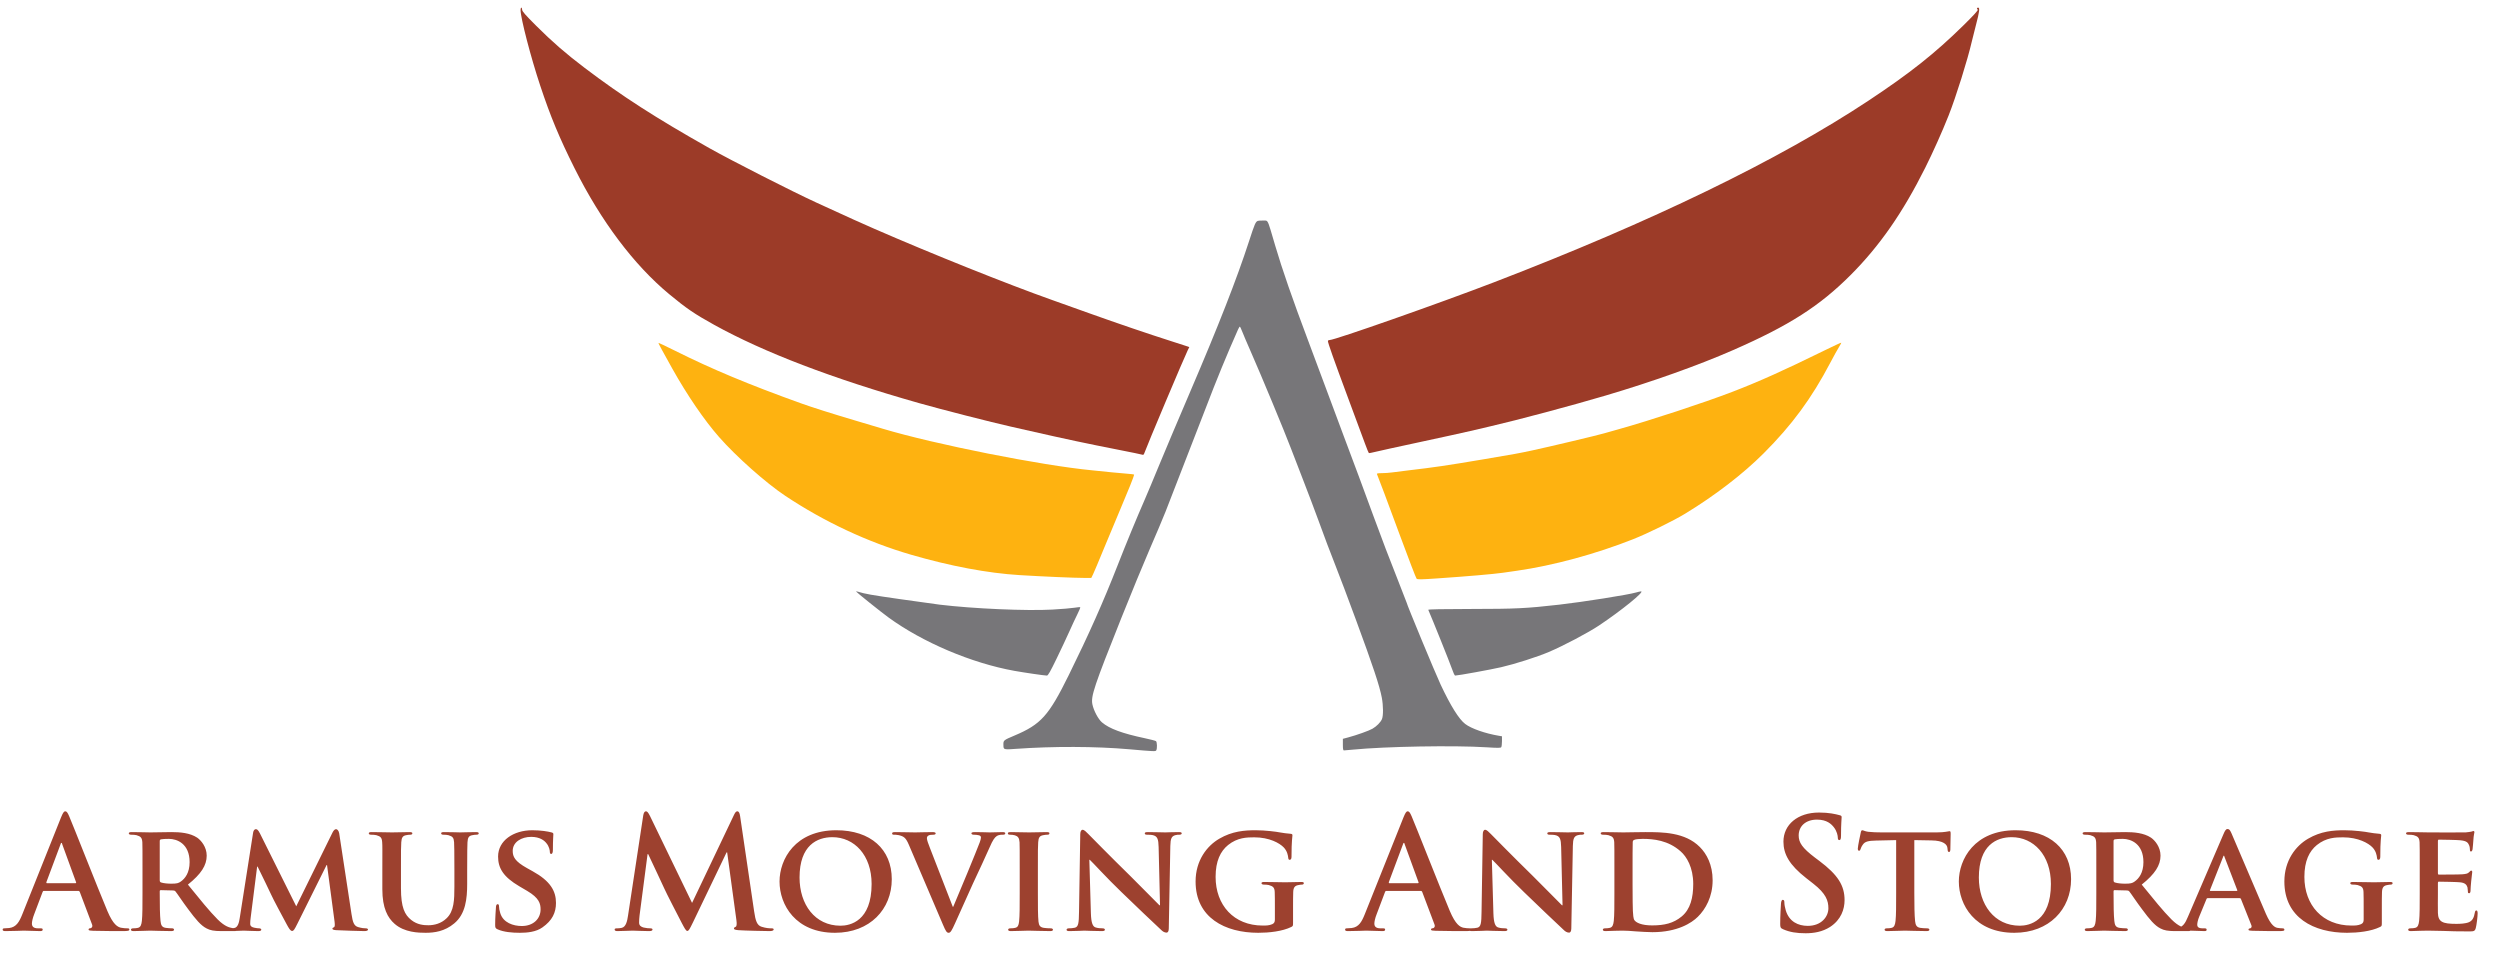 <svg width="3597" height="1397" viewBox="0 0 3597 1397" fill="none" xmlns="http://www.w3.org/2000/svg">
<g clip-path="url(#clip0_5_85)">
<g filter="url(#filter0_i_5_85)">
<path fill-rule="evenodd" clip-rule="evenodd" d="M1809.73 317.801C1806.52 319.093 1805.22 322.124 1797.14 347.018C1779.6 401.035 1753.4 468.058 1712.51 563.475C1695.69 602.743 1675.53 650.426 1667.72 669.437C1659.92 688.448 1650.63 710.632 1647.08 718.735C1635.16 745.985 1620.31 781.986 1608.04 813.364C1587.51 865.873 1566.53 913.02 1537.69 971.456C1508.83 1029.93 1497.78 1042.22 1459.56 1058.35C1444.16 1064.84 1443.67 1065.23 1443.69 1070.93L1443.69 1071.13C1443.7 1073.95 1443.71 1075.72 1444.58 1076.77C1446.07 1078.57 1450.06 1078.28 1460.86 1077.5L1461.32 1077.47C1515.13 1073.61 1576.5 1073.81 1624.43 1078.02C1661.55 1081.27 1662.53 1081.31 1663.62 1079.58C1665.14 1077.18 1664.87 1067.66 1663.25 1066.36C1662.47 1065.74 1655.2 1063.84 1647.1 1062.13C1614.81 1055.34 1596.13 1048.43 1585.5 1039.33C1580.14 1034.74 1573.62 1022.48 1571.75 1013.44C1569.34 1001.85 1574.27 987.149 1613.33 889.293C1627.38 854.077 1645.88 809.199 1654.43 789.565C1662.98 769.931 1673.1 745.962 1676.93 736.3C1683.93 718.595 1726.92 607.828 1734.55 587.84C1750.3 546.529 1764.6 511.736 1781.22 474.24C1782.25 471.909 1783.44 469.997 1783.86 469.99C1784.29 469.985 1785.73 472.911 1787.07 476.496C1788.41 480.08 1794.12 493.466 1799.75 506.244C1814.51 539.708 1848.56 621.743 1857.37 645.071C1859.73 651.304 1867.6 671.703 1874.87 690.402C1882.14 709.102 1892.08 735.365 1896.96 748.766C1906.9 776.043 1912.43 790.69 1921.55 813.93C1929.31 833.709 1938.17 857.205 1950.84 891.56C1975.6 958.734 1984.93 986.756 1988.12 1003.6C1990.34 1015.32 1990.45 1029.78 1988.35 1034.67C1986.39 1039.26 1980.68 1045.04 1974.7 1048.5C1969.69 1051.4 1952 1057.73 1939.77 1060.98L1932.12 1063.02V1071.35C1932.12 1077.72 1932.49 1079.68 1933.7 1079.68C1934.57 1079.68 1940.31 1079.19 1946.45 1078.59C1993.37 1073.98 2092.16 1072.24 2138.81 1075.21C2155.61 1076.28 2159.24 1076.24 2160.04 1074.98C2160.57 1074.14 2161.02 1070.29 2161.03 1066.42L2161.04 1059.39L2156.79 1058.67C2136.85 1055.32 2116.92 1048.34 2108.11 1041.61C2099.14 1034.78 2087.21 1015.67 2072.81 985.056C2065.38 969.27 2023.92 869.301 2023.92 867.17C2023.92 866.831 2019.11 854.457 2013.23 839.675C2000.19 806.87 1986.71 771.573 1975.71 741.4C1964.08 709.485 1947.63 665.206 1933.61 628.072C1927.03 610.619 1916.67 582.826 1910.6 566.308C1904.52 549.791 1891.77 515.622 1882.26 490.378C1859.62 430.271 1844.76 387.431 1834.71 353.251C1833.62 349.555 1832.65 346.239 1831.78 343.262C1825.82 322.88 1824.53 318.455 1821.98 317.545C1821.27 317.292 1820.47 317.31 1819.44 317.333C1818.9 317.345 1818.3 317.358 1817.62 317.334C1814.21 317.213 1810.66 317.424 1809.73 317.801ZM1231.75 851.072C1231.75 851.846 1267.56 880.533 1278.22 888.297C1327.67 924.324 1397.86 954.102 1459.54 965.224C1473.73 967.782 1502.89 972.023 1506.29 972.023C1507.93 972.023 1511.11 966.448 1520.35 947.374C1526.92 933.818 1535.29 915.989 1538.95 907.756C1542.61 899.522 1547.69 888.633 1550.24 883.557C1552.79 878.48 1554.6 874.047 1554.26 873.706C1553.92 873.365 1550.19 873.677 1545.97 874.398C1541.76 875.119 1527.47 876.318 1514.23 877.062C1477.01 879.154 1399.99 875.785 1351.88 869.962C1346.58 869.32 1321.08 865.768 1295.22 862.066C1253.51 856.098 1244.47 854.501 1234.3 851.3C1232.9 850.858 1231.75 850.756 1231.75 851.072ZM2353.7 852.53C2343.05 855.731 2277.02 866.187 2243.36 870.003C2195.88 875.385 2181.11 876.104 2116.55 876.184C2075.63 876.235 2054.66 876.647 2054.99 877.394C2060.82 890.721 2086.19 953.889 2088.78 961.54C2090.73 967.305 2092.9 972.023 2093.59 972.023C2097.6 972.023 2145.08 963.392 2159.91 959.966C2179.9 955.35 2211.73 945.181 2228.47 938.066C2249.72 929.036 2285.01 910.401 2300.74 899.9C2333.27 878.178 2367.26 850.55 2361.03 850.88C2359.8 850.944 2356.51 851.688 2353.7 852.53Z" fill="#777679"/>
</g>
<g filter="url(#filter1_i_5_85)">
<path fill-rule="evenodd" clip-rule="evenodd" d="M967.44 530.61C953.977 506.557 947.299 494.218 947.299 493.393C947.299 492.976 958.091 498.036 971.283 504.637C1024.17 531.102 1077.35 553.309 1152.42 580.284C1169.07 586.264 1196.28 594.885 1231.75 605.416C1245.78 609.58 1263.12 614.747 1270.28 616.898C1344.84 639.269 1498.34 669.739 1571.74 676.736C1582.02 677.716 1594.77 679.014 1600.07 679.618C1605.37 680.222 1614.67 681.059 1620.75 681.477C1626.83 681.895 1631.8 682.544 1631.8 682.921C1631.78 684.712 1623.06 706.579 1612.77 730.634C1606.51 745.282 1595.53 771.545 1588.39 788.998C1581.24 806.451 1574.22 823.153 1572.78 826.113L1570.15 831.496L1559.9 831.508C1546.3 831.525 1500.71 829.543 1466.91 827.466C1421.04 824.646 1367.67 814.623 1311.08 798.198C1248.6 780.069 1185.74 750.648 1129.76 713.332C1101.79 694.691 1059.28 656.92 1034.44 628.639C1013.29 604.553 988.641 568.49 967.44 530.61ZM2492.53 563.763C2530.87 549.018 2566.73 532.913 2625.01 504.259C2638.04 497.853 2648.91 492.819 2649.16 493.072C2649.41 493.324 2647.89 496.263 2645.78 499.604C2643.67 502.944 2638.2 512.817 2633.62 521.543C2606.56 573.116 2578.37 611.45 2537.33 652.475C2507.78 682.02 2467.54 712.931 2424.53 739.122C2407.78 749.322 2370.62 767.552 2349.74 775.818C2295.86 797.135 2234.86 813.69 2182.58 821.182L2178.99 821.697L2173.45 822.49L2168.57 823.189L2162.18 824.104C2148.87 826.009 2111.5 829.227 2068.35 832.184C2043.59 833.88 2039.47 833.929 2038.14 832.539C2037.3 831.654 2026.34 803.136 2013.8 769.166C1994.89 717.985 1985.35 692.526 1981.18 682.186C1980.76 681.138 1982.57 680.77 1988.16 680.77C1992.32 680.77 1999.13 680.282 2003.3 679.687C2007.47 679.092 2017.77 677.795 2026.18 676.804C2064.88 672.247 2080.43 669.957 2134.41 660.862C2180.01 653.18 2185.23 652.228 2204.68 648.051C2229.05 642.815 2298.07 626.413 2307.8 623.542C2310.92 622.624 2320.61 619.884 2329.34 617.453C2373.75 605.081 2452.21 579.268 2492.53 563.763Z" fill="#FEB210"/>
</g>
<g filter="url(#filter2_i_5_85)">
<path fill-rule="evenodd" clip-rule="evenodd" d="M777.264 123.195C763.682 82.347 748.975 25.754 748.975 14.35C748.975 12.507 749.485 11 750.108 11C750.731 11 751.241 12.325 751.241 13.943C751.241 16.247 755.613 21.254 771.357 36.982C794.351 59.952 813.986 77.023 840.77 97.329C894.894 138.363 943.181 169.451 1020.72 213.187C1052.32 231.011 1139.7 275.464 1174.52 291.437C1225.34 314.746 1237.65 320.312 1257.82 329.112C1340.18 365.044 1449.05 408.663 1513.37 431.496C1527.09 436.365 1552.07 445.283 1568.9 451.314C1607.12 465.01 1653.77 480.895 1683.37 490.293C1695.83 494.252 1707.19 497.922 1708.61 498.451L1711.19 499.412L1709.03 503.678C1704.47 512.679 1649.88 642.092 1646.12 652.839C1645.63 654.241 1644.75 654.695 1643.47 654.205C1642.42 653.802 1627.25 650.667 1609.76 647.24C1563.67 638.203 1533.32 631.748 1482.21 620.107C1472.55 617.908 1460.05 615.078 1454.44 613.821C1426.55 607.569 1353.89 588.968 1322.29 579.996C1197.19 544.464 1099.13 506.986 1027.38 467.273C999.227 451.691 987.434 443.642 962.705 423.126C911.975 381.041 864.729 318.173 826.731 242.189C804.73 198.193 792.081 167.766 777.264 123.195ZM2845.57 13.972C2844.93 13.335 2844.41 12.405 2844.41 11.907C2844.41 11.408 2845.23 11 2846.23 11C2848.78 11 2848 17.056 2843.02 35.932C2840.8 44.347 2838.11 55.056 2837.04 59.731C2831.01 85.984 2814.24 139.476 2803.63 166.26C2794.51 189.299 2781.2 219.016 2769.96 241.497C2737.59 306.193 2704.29 354.033 2662.56 395.818C2618 440.436 2574.19 468.421 2493.66 503.691C2443.72 525.567 2377.33 549.232 2310.07 569.134C2260.82 583.71 2184.68 604.042 2144.61 613.323C2138.38 614.767 2125.37 617.812 2115.71 620.09C2106.05 622.368 2073.16 629.584 2042.62 636.125C2012.07 642.666 1983.29 648.984 1978.66 650.165C1974.03 651.347 1969.91 652.11 1969.5 651.861C1969.1 651.611 1966.66 645.648 1964.08 638.607C1961.5 631.566 1950.38 601.581 1939.37 571.975C1919.19 517.701 1910.59 493.417 1910.59 490.715C1910.59 489.907 1911.74 489.245 1913.14 489.245C1920.48 489.245 2070.4 436.562 2149.14 406.314C2376.49 318.982 2559.43 230.262 2688.59 144.69C2748.14 105.234 2783.98 76.808 2824.89 36.6C2839.76 21.977 2846.36 14.76 2845.57 13.972Z" fill="#9C3B28"/>
</g>
<g filter="url(#filter3_i_5_85)">
<path d="M112.595 1281.84H63.193C62.085 1281.84 61.642 1282.29 61.199 1283.62L49.236 1315.3C47.021 1320.83 45.913 1326.15 45.913 1328.81C45.913 1332.8 47.907 1335.68 54.775 1335.68H58.098C60.756 1335.68 61.421 1336.12 61.421 1337.45C61.421 1339.22 60.092 1339.66 57.655 1339.66C50.566 1339.66 41.04 1339 34.172 1339C31.735 1339 19.551 1339.66 8.031 1339.66C5.151 1339.66 3.822 1339.22 3.822 1337.45C3.822 1336.12 4.708 1335.68 6.48 1335.68C8.474 1335.68 11.575 1335.46 13.348 1335.23C23.538 1333.9 27.747 1326.37 32.178 1315.3L87.783 1176.17C90.442 1169.75 91.771 1167.31 93.986 1167.31C95.98 1167.31 97.309 1169.3 99.525 1174.4C104.842 1186.58 140.287 1276.97 154.465 1310.64C162.884 1330.58 169.308 1333.68 173.96 1334.79C177.283 1335.46 180.606 1335.68 183.265 1335.68C185.037 1335.68 186.145 1335.9 186.145 1337.45C186.145 1339.22 184.151 1339.66 175.954 1339.66C167.979 1339.66 151.807 1339.66 134.084 1339.22C130.096 1339 127.438 1339 127.438 1337.45C127.438 1336.12 128.324 1335.68 130.54 1335.46C132.09 1335.01 133.641 1333.02 132.533 1330.36L114.811 1283.39C114.367 1282.29 113.703 1281.84 112.595 1281.84ZM67.624 1270.77H108.386C109.494 1270.77 109.715 1270.1 109.494 1269.44L89.556 1214.72C89.334 1213.83 89.113 1212.73 88.448 1212.73C87.783 1212.73 87.34 1213.83 87.119 1214.72L66.738 1269.22C66.516 1270.1 66.738 1270.77 67.624 1270.77ZM205.018 1284.95V1251.72C205.018 1223.14 205.018 1217.82 204.797 1211.84C204.354 1205.41 202.581 1203.42 196.379 1201.65C194.828 1201.21 191.505 1200.98 188.625 1200.98C186.631 1200.98 185.302 1200.32 185.302 1198.99C185.302 1197.66 186.853 1197.22 189.732 1197.22C199.923 1197.22 212.329 1197.66 216.317 1197.66C222.963 1197.66 240.685 1197.22 246.667 1197.22C259.073 1197.22 273.251 1198.33 283.663 1205.19C289.201 1208.96 297.398 1218.49 297.398 1231.11C297.398 1245.07 289.423 1257.48 270.371 1272.76C287.651 1294.03 301.386 1311.09 313.127 1322.83C323.982 1333.68 330.85 1334.57 333.951 1335.23C335.945 1335.68 337.053 1335.68 338.604 1335.68C340.154 1335.68 341.041 1336.78 341.041 1337.67C341.041 1339.22 339.711 1339.66 337.274 1339.66H318.666C307.81 1339.66 302.494 1338.56 297.398 1335.9C288.98 1331.69 281.669 1322.83 270.814 1308.21C263.06 1298.02 254.864 1285.39 252.427 1282.51C251.319 1281.4 250.211 1281.18 248.882 1281.18L231.381 1280.74C230.495 1280.74 229.83 1281.18 229.83 1282.29V1284.95C229.83 1302.45 230.052 1317.07 230.938 1325.04C231.602 1330.58 232.489 1334.13 238.47 1335.01C241.35 1335.46 245.559 1335.68 247.996 1335.68C249.547 1335.68 250.433 1336.78 250.433 1337.67C250.433 1339 248.882 1339.66 246.445 1339.66C235.147 1339.66 218.975 1339 216.095 1339C212.329 1339 199.923 1339.66 192.169 1339.66C189.732 1339.66 188.403 1339 188.403 1337.67C188.403 1336.78 189.068 1335.68 191.505 1335.68C194.385 1335.68 196.6 1335.46 198.372 1335.01C202.36 1334.13 203.468 1330.58 204.132 1325.04C205.018 1317.07 205.018 1302.23 205.018 1284.95ZM229.83 1210.29V1266.34C229.83 1268.33 230.273 1269 231.602 1269.66C235.812 1270.99 241.572 1271.43 246.445 1271.43C254.199 1271.43 256.857 1270.77 260.18 1268.33C266.162 1264.12 272.808 1255.92 272.808 1240.42C272.808 1213.83 254.642 1206.97 243.122 1206.97C238.249 1206.97 233.596 1207.19 231.602 1207.63C230.273 1208.07 229.83 1208.74 229.83 1210.29ZM344.928 1320.83L364.201 1197.88C364.644 1194.78 366.417 1193.01 367.967 1193.01C369.961 1193.01 371.29 1193.89 373.949 1198.99L426.231 1304L478.513 1197.66C480.064 1194.56 481.836 1193.01 483.608 1193.01C485.159 1193.01 487.374 1195 488.039 1198.99L505.762 1315.3C507.534 1327.04 509.306 1332.13 515.288 1333.9C520.826 1335.46 523.928 1335.68 526.364 1335.68C528.137 1335.68 529.466 1336.34 529.466 1337.45C529.466 1339 527.251 1339.66 524.371 1339.66C519.497 1339.66 491.805 1338.78 484.051 1338.34C479.399 1338.11 478.291 1337.23 478.291 1336.12C478.291 1335.23 479.178 1334.57 480.507 1334.13C481.614 1333.68 482.058 1331.47 481.393 1326.15L470.538 1244.63H469.873L428.003 1328.81C423.572 1337.67 422.465 1339.44 420.249 1339.44C417.813 1339.44 415.597 1335.68 412.496 1329.92C407.844 1321.28 392.336 1292.48 390.121 1287.16C388.57 1283.62 377.05 1259.91 370.626 1246.84H369.961L360.657 1320.39C360.214 1323.71 359.992 1326.15 359.992 1329.25C359.992 1332.8 362.65 1334.13 365.973 1334.79C369.297 1335.46 371.069 1335.68 372.841 1335.68C374.613 1335.68 375.943 1336.56 375.943 1337.45C375.943 1339.22 374.17 1339.66 371.29 1339.66C363.094 1339.66 354.232 1339 350.688 1339C346.922 1339 337.617 1339.66 331.414 1339.66C329.42 1339.66 327.87 1339.22 327.87 1337.45C327.87 1336.56 328.977 1335.68 330.971 1335.68C332.522 1335.68 333.851 1335.68 336.952 1335.23C342.269 1334.57 344.042 1327.04 344.928 1320.83ZM550.103 1279.41V1251.72C550.103 1223.14 550.325 1217.82 549.882 1211.84C549.439 1205.19 547.666 1203.42 541.463 1201.65C539.913 1201.21 536.59 1200.98 533.931 1200.98C531.716 1200.98 530.608 1200.32 530.608 1198.99C530.608 1197.66 531.937 1197.22 534.817 1197.22C545.23 1197.22 558.3 1197.66 564.06 1197.66C568.934 1197.66 582.004 1197.22 589.093 1197.22C591.973 1197.22 593.302 1197.66 593.302 1198.99C593.302 1200.32 592.195 1200.98 590.201 1200.98C587.986 1200.98 586.878 1201.21 584.441 1201.65C579.346 1202.53 577.795 1205.19 577.352 1211.84C576.909 1217.82 576.909 1223.14 576.909 1251.72V1278.08C576.909 1305.55 582.226 1316.18 591.752 1323.71C600.392 1330.58 609.696 1331.25 616.342 1331.25C624.76 1331.25 634.729 1328.81 642.483 1321.28C653.338 1311.09 653.781 1294.69 653.781 1275.42V1251.72C653.781 1223.14 653.56 1217.82 653.338 1211.84C652.895 1205.41 651.345 1203.42 645.142 1201.65C643.591 1201.21 640.268 1200.98 638.052 1200.98C635.837 1200.98 634.729 1200.32 634.729 1198.99C634.729 1197.66 636.059 1197.22 638.717 1197.22C648.686 1197.22 661.757 1197.66 661.978 1197.66C664.194 1197.66 677.264 1197.22 684.796 1197.22C687.455 1197.22 688.784 1197.66 688.784 1198.99C688.784 1200.32 687.676 1200.98 685.461 1200.98C683.245 1200.98 682.138 1201.21 679.701 1201.65C674.384 1202.53 673.055 1205.19 672.612 1211.84C672.39 1217.82 672.169 1223.14 672.169 1251.72V1271.88C672.169 1292.92 669.953 1315.07 653.56 1328.59C639.825 1340.11 624.982 1342.1 612.354 1342.1C602.164 1342.1 582.004 1341.66 567.826 1329.25C557.857 1320.61 550.103 1306.66 550.103 1279.41ZM747.882 1342.1C736.583 1342.1 724.62 1340.99 716.202 1337.23C713.101 1335.9 712.436 1335.01 712.436 1330.8C712.436 1320.61 713.322 1308.87 713.544 1305.77C713.544 1302.89 714.43 1300.9 715.981 1300.9C717.753 1300.9 717.974 1302.67 717.974 1304C717.974 1306.43 718.639 1310.42 719.747 1313.75C723.956 1327.7 738.577 1332.35 750.762 1332.35C767.598 1332.35 777.789 1321.72 777.789 1308.43C777.789 1300.23 775.795 1292.03 758.515 1281.84L747.217 1275.2C724.177 1261.68 716.645 1249.06 716.645 1232.44C716.645 1209.4 738.799 1194.56 765.826 1194.56C778.453 1194.56 788.422 1196.33 793.518 1197.66C795.29 1198.1 796.176 1198.77 796.176 1200.1C796.176 1202.53 795.512 1207.85 795.512 1222.69C795.512 1226.68 794.625 1228.68 793.075 1228.68C791.745 1228.68 791.081 1227.57 791.081 1225.35C791.081 1223.58 790.195 1217.82 785.986 1212.95C783.106 1209.4 776.903 1204.09 764.275 1204.09C750.318 1204.09 737.691 1211.4 737.691 1224.25C737.691 1232.66 740.793 1239.31 758.294 1249.06L766.269 1253.49C791.967 1267.67 799.942 1282.07 799.942 1299.12C799.942 1313.08 794.625 1324.38 780.447 1334.35C771.143 1340.99 758.294 1342.1 747.882 1342.1ZM903.586 1317.51L925.518 1173.07C926.182 1169.3 927.511 1167.31 929.284 1167.31C931.056 1167.31 932.385 1168.42 935.265 1174.18L995.744 1299.12L1056 1172.63C1057.77 1169.08 1058.88 1167.31 1060.88 1167.31C1062.87 1167.31 1064.2 1169.53 1064.86 1174.18L1085.02 1311.09C1087.02 1325.04 1089.23 1331.47 1095.88 1333.46C1102.3 1335.46 1106.73 1335.68 1109.61 1335.68C1111.61 1335.68 1113.16 1335.9 1113.16 1337.23C1113.16 1339 1110.5 1339.66 1107.4 1339.66C1101.86 1339.66 1071.29 1339 1062.43 1338.34C1057.33 1337.89 1056 1337.23 1056 1335.9C1056 1334.79 1056.89 1334.13 1058.44 1333.46C1059.77 1333.02 1060.43 1330.14 1059.55 1323.94L1046.25 1226.46H1045.37L997.073 1327.04C991.978 1337.45 990.87 1339.44 988.876 1339.44C986.883 1339.44 984.667 1335.01 981.123 1328.37C975.806 1318.18 958.305 1284.28 955.646 1278.08C953.652 1273.43 940.36 1245.51 932.607 1228.9H931.721L920.201 1317.07C919.758 1321.06 919.536 1323.94 919.536 1327.48C919.536 1331.69 922.416 1333.68 926.182 1334.57C930.17 1335.46 933.271 1335.68 935.487 1335.68C937.259 1335.68 938.81 1336.12 938.81 1337.23C938.81 1339.22 936.816 1339.66 933.493 1339.66C924.188 1339.66 914.219 1339 910.232 1339C906.023 1339 895.389 1339.66 888.3 1339.66C886.084 1339.66 884.312 1339.22 884.312 1337.23C884.312 1336.12 885.641 1335.68 887.857 1335.68C889.629 1335.68 891.18 1335.68 894.503 1335.01C900.706 1333.68 902.478 1325.04 903.586 1317.51ZM1201.35 1342.1C1144.63 1342.1 1121.59 1301.78 1121.59 1268.33C1121.59 1236.21 1144.19 1194.56 1203.34 1194.56C1252.52 1194.56 1283.09 1221.81 1283.09 1265.01C1283.09 1308.21 1251.64 1342.1 1201.35 1342.1ZM1209.32 1331.91C1223.06 1331.91 1254.07 1325.49 1254.07 1271.88C1254.07 1230.23 1229.04 1204.53 1197.58 1204.53C1175.87 1204.53 1150.39 1216.05 1150.39 1262.57C1150.39 1301.34 1172.55 1331.91 1209.32 1331.91ZM1356.9 1330.8L1307.72 1215.61C1303.29 1205.19 1300.41 1203.42 1293.32 1201.65C1290.44 1200.98 1287.34 1200.98 1285.78 1200.98C1284.01 1200.98 1283.57 1200.1 1283.57 1198.99C1283.57 1197.44 1285.56 1197.22 1288.44 1197.22C1298.86 1197.22 1309.93 1197.66 1316.8 1197.66C1321.67 1197.66 1331.86 1197.22 1341.61 1197.22C1344.05 1197.22 1346.26 1197.66 1346.26 1198.99C1346.26 1200.32 1344.93 1200.98 1343.16 1200.98C1340.06 1200.98 1337.18 1201.21 1335.63 1202.31C1334.3 1203.2 1333.64 1204.31 1333.64 1206.08C1333.64 1208.52 1335.41 1213.61 1338.07 1220.26L1370.85 1304.66H1371.52C1379.94 1285.17 1404.97 1224.47 1409.62 1212.06C1410.51 1209.62 1411.39 1206.74 1411.39 1205.19C1411.39 1203.2 1410.51 1202.53 1408.74 1201.87C1406.52 1201.21 1403.42 1200.98 1400.98 1200.98C1399.21 1200.98 1397.66 1200.32 1397.66 1198.99C1397.66 1197.66 1399.43 1197.22 1403.2 1197.22C1412.95 1197.22 1421.59 1197.66 1424.02 1197.66C1427.35 1197.66 1436.43 1197.22 1442.41 1197.22C1444.85 1197.22 1446.4 1197.66 1446.4 1198.99C1446.4 1200.32 1445.29 1200.98 1443.3 1200.98C1441.3 1200.98 1437.09 1200.76 1433.77 1203.2C1431.33 1204.97 1428.67 1207.85 1423.58 1219.81C1415.83 1237.54 1410.73 1247.73 1400.1 1270.77C1387.69 1298.24 1378.61 1318.84 1374.18 1328.37C1369.3 1339.22 1367.53 1342.1 1364.87 1342.1C1362.21 1342.1 1360.66 1339.66 1356.9 1330.8ZM1467.16 1284.95V1251.72C1467.16 1223.14 1467.16 1217.82 1466.94 1211.84C1466.49 1205.41 1464.5 1203.2 1460.29 1201.87C1458.08 1201.21 1455.64 1200.98 1453.2 1200.98C1451.21 1200.98 1450.1 1200.54 1450.1 1198.77C1450.1 1197.66 1451.65 1197.22 1454.75 1197.22C1462.06 1197.22 1475.36 1197.66 1480.89 1197.66C1485.77 1197.66 1498.4 1197.22 1505.93 1197.22C1508.36 1197.22 1509.92 1197.66 1509.92 1198.77C1509.92 1200.54 1508.81 1200.98 1506.81 1200.98C1504.82 1200.98 1503.27 1201.21 1501.05 1201.65C1495.74 1202.53 1494.19 1205.19 1493.74 1211.84C1493.3 1217.82 1493.3 1223.14 1493.3 1251.72V1284.95C1493.3 1303.11 1493.3 1318.18 1494.19 1326.15C1494.85 1331.25 1496.18 1334.13 1501.94 1335.01C1504.6 1335.46 1509.03 1335.68 1511.91 1335.68C1514.12 1335.68 1515.01 1336.78 1515.01 1337.67C1515.01 1339 1513.46 1339.66 1511.24 1339.66C1498.4 1339.66 1485.1 1339 1479.79 1339C1475.36 1339 1462.06 1339.66 1454.31 1339.66C1451.87 1339.66 1450.54 1339 1450.54 1337.67C1450.54 1336.78 1451.21 1335.68 1453.65 1335.68C1456.53 1335.68 1458.74 1335.46 1460.51 1335.01C1464.5 1334.13 1465.61 1331.47 1466.27 1325.93C1467.16 1318.18 1467.16 1303.11 1467.16 1284.95ZM1567.34 1237.09L1569.56 1313.97C1570 1328.59 1572.44 1333.02 1576.2 1334.35C1579.53 1335.46 1583.29 1335.68 1586.39 1335.68C1588.61 1335.68 1589.72 1336.56 1589.72 1337.67C1589.72 1339.22 1587.95 1339.66 1585.29 1339.66C1572.66 1339.66 1563.58 1339 1560.03 1339C1558.26 1339 1548.96 1339.66 1538.99 1339.66C1536.33 1339.66 1534.56 1339.44 1534.56 1337.67C1534.56 1336.56 1535.88 1335.68 1537.66 1335.68C1540.32 1335.68 1543.86 1335.46 1546.52 1334.79C1551.61 1333.46 1552.28 1328.37 1552.5 1311.97L1554.27 1200.32C1554.27 1196.55 1555.6 1193.89 1557.6 1193.89C1560.03 1193.89 1562.69 1196.77 1566.01 1200.1C1568.45 1202.53 1597.69 1232.44 1626.05 1260.13C1639.34 1273.2 1665.26 1299.79 1668.14 1302.45H1669.03L1667.03 1218.71C1666.81 1207.19 1665.04 1203.86 1660.39 1202.09C1657.51 1200.98 1652.86 1200.98 1650.2 1200.98C1647.76 1200.98 1647.1 1200.1 1647.1 1198.99C1647.1 1197.44 1649.09 1197.22 1651.97 1197.22C1662.16 1197.22 1672.57 1197.66 1676.78 1197.66C1679 1197.66 1686.31 1197.22 1695.83 1197.22C1698.49 1197.22 1700.26 1197.44 1700.26 1198.99C1700.26 1200.1 1699.16 1200.98 1696.94 1200.98C1694.95 1200.98 1693.4 1200.98 1690.96 1201.65C1685.64 1203.2 1684.09 1206.52 1683.87 1217.16L1681.65 1335.9C1681.65 1340.11 1680.1 1341.88 1678.55 1341.88C1675.23 1341.88 1672.57 1339.89 1670.58 1337.89C1658.39 1326.59 1634.02 1303.33 1613.64 1283.62C1592.38 1263.24 1571.77 1240.42 1568.01 1237.09H1567.34ZM1860.44 1306.21V1327.04C1860.44 1332.13 1860.44 1332.35 1858.01 1333.68C1844.94 1340.11 1825.66 1342.1 1810.38 1342.1C1762.53 1342.1 1720.21 1320.39 1720.21 1268.33C1720.21 1238.2 1736.39 1217.16 1754.33 1206.74C1772.94 1195.89 1790.44 1194.56 1806.83 1194.56C1820.35 1194.56 1837.41 1196.77 1841.39 1197.66C1845.38 1198.33 1852.25 1199.43 1856.9 1199.65C1859.12 1199.88 1859.56 1200.54 1859.56 1201.87C1859.56 1204.09 1858.23 1209.18 1858.23 1232.88C1858.23 1235.76 1857.12 1237.09 1855.57 1237.09C1854.24 1237.09 1853.8 1236.21 1853.58 1234.66C1853.13 1230.45 1852.03 1224.47 1846.93 1219.15C1841.17 1213.17 1826.55 1204.75 1804.62 1204.75C1793.98 1204.75 1780.47 1204.97 1766.96 1215.83C1756.1 1224.69 1749.01 1238.64 1749.01 1261.68C1749.01 1302.23 1775.15 1331.69 1816.8 1331.69C1821.9 1331.69 1825.89 1331.69 1830.54 1329.7C1833.42 1328.37 1834.3 1326.37 1834.3 1323.05V1305.77C1834.3 1296.47 1834.3 1289.38 1834.08 1283.62C1833.86 1277.19 1831.87 1275.2 1825.66 1273.43C1824.11 1272.98 1820.79 1272.76 1818.13 1272.76C1816.36 1272.76 1815.03 1271.88 1815.03 1270.77C1815.03 1269.22 1816.58 1269 1819.24 1269C1829.43 1269 1843.39 1269.44 1849.15 1269.44C1855.35 1269.44 1865.54 1269 1871.96 1269C1874.62 1269 1875.95 1269.22 1875.95 1270.77C1875.95 1271.88 1874.84 1272.76 1873.52 1272.76C1871.96 1272.76 1870.41 1272.98 1868.2 1273.43C1862.88 1274.31 1860.89 1276.97 1860.67 1283.62C1860.44 1289.38 1860.44 1296.91 1860.44 1306.21ZM2044.1 1281.84H1994.7C1993.59 1281.84 1993.15 1282.29 1992.7 1283.62L1980.74 1315.3C1978.52 1320.83 1977.42 1326.15 1977.42 1328.81C1977.42 1332.8 1979.41 1335.68 1986.28 1335.68H1989.6C1992.26 1335.68 1992.92 1336.12 1992.92 1337.45C1992.92 1339.22 1991.6 1339.66 1989.16 1339.66C1982.07 1339.66 1972.54 1339 1965.68 1339C1963.24 1339 1951.05 1339.66 1939.53 1339.66C1936.65 1339.66 1935.33 1339.22 1935.33 1337.45C1935.33 1336.12 1936.21 1335.68 1937.98 1335.68C1939.98 1335.68 1943.08 1335.46 1944.85 1335.23C1955.04 1333.9 1959.25 1326.37 1963.68 1315.3L2019.29 1176.17C2021.95 1169.75 2023.27 1167.31 2025.49 1167.31C2027.48 1167.31 2028.81 1169.3 2031.03 1174.4C2036.35 1186.58 2071.79 1276.97 2085.97 1310.64C2094.39 1330.58 2100.81 1333.68 2105.46 1334.79C2108.79 1335.46 2112.11 1335.68 2114.77 1335.68C2116.54 1335.68 2117.65 1335.9 2117.65 1337.45C2117.65 1339.22 2115.65 1339.66 2107.46 1339.66C2099.48 1339.66 2083.31 1339.66 2065.59 1339.22C2061.6 1339 2058.94 1339 2058.94 1337.45C2058.94 1336.12 2059.83 1335.68 2062.04 1335.46C2063.59 1335.01 2065.14 1333.02 2064.04 1330.36L2046.31 1283.39C2045.87 1282.29 2045.21 1281.84 2044.1 1281.84ZM1999.13 1270.77H2039.89C2041 1270.77 2041.22 1270.1 2041 1269.44L2021.06 1214.72C2020.84 1213.83 2020.62 1212.73 2019.95 1212.73C2019.29 1212.73 2018.84 1213.83 2018.62 1214.72L1998.24 1269.22C1998.02 1270.1 1998.24 1270.77 1999.13 1270.77ZM2146.49 1237.09L2148.71 1313.97C2149.15 1328.59 2151.59 1333.02 2155.35 1334.35C2158.68 1335.46 2162.44 1335.68 2165.54 1335.68C2167.76 1335.68 2168.87 1336.56 2168.87 1337.67C2168.87 1339.22 2167.09 1339.66 2164.44 1339.66C2151.81 1339.66 2142.72 1339 2139.18 1339C2137.41 1339 2128.1 1339.66 2118.13 1339.66C2115.48 1339.66 2113.7 1339.44 2113.7 1337.67C2113.7 1336.56 2115.03 1335.68 2116.81 1335.68C2119.46 1335.68 2123.01 1335.46 2125.67 1334.79C2130.76 1333.46 2131.43 1328.37 2131.65 1311.97L2133.42 1200.32C2133.42 1196.55 2134.75 1193.89 2136.74 1193.89C2139.18 1193.89 2141.84 1196.77 2145.16 1200.1C2147.6 1202.53 2176.84 1232.44 2205.2 1260.13C2218.49 1273.2 2244.41 1299.79 2247.29 1302.45H2248.18L2246.18 1218.71C2245.96 1207.19 2244.19 1203.86 2239.54 1202.09C2236.66 1200.98 2232 1200.98 2229.34 1200.98C2226.91 1200.98 2226.24 1200.1 2226.24 1198.99C2226.24 1197.44 2228.24 1197.22 2231.12 1197.22C2241.31 1197.22 2251.72 1197.66 2255.93 1197.66C2258.14 1197.66 2265.45 1197.22 2274.98 1197.22C2277.64 1197.22 2279.41 1197.44 2279.41 1198.99C2279.41 1200.1 2278.3 1200.98 2276.09 1200.98C2274.09 1200.98 2272.54 1200.98 2270.11 1201.65C2264.79 1203.2 2263.24 1206.52 2263.02 1217.16L2260.8 1335.9C2260.8 1340.11 2259.25 1341.88 2257.7 1341.88C2254.38 1341.88 2251.72 1339.89 2249.73 1337.89C2237.54 1326.59 2213.17 1303.33 2192.79 1283.62C2171.52 1263.24 2150.92 1240.42 2147.16 1237.09H2146.49ZM2322.79 1284.95V1251.72C2322.79 1223.14 2322.79 1217.82 2322.57 1211.84C2322.13 1205.41 2320.36 1203.42 2314.15 1201.65C2312.6 1201.21 2309.28 1200.98 2306.4 1200.98C2304.41 1200.98 2303.08 1200.32 2303.08 1198.99C2303.08 1197.66 2304.63 1197.22 2307.51 1197.22C2317.7 1197.22 2330.1 1197.66 2335.64 1197.66C2341.62 1197.66 2355.58 1197.22 2367.32 1197.22C2391.69 1197.22 2424.48 1197.22 2445.74 1218.71C2455.49 1228.45 2464.13 1244.18 2464.13 1266.56C2464.13 1290.26 2453.94 1308.21 2442.86 1319.06C2434 1327.92 2413.4 1341.22 2377.51 1341.22C2370.42 1341.22 2362 1340.55 2354.25 1340.11C2346.5 1339.44 2339.41 1339 2334.53 1339C2332.32 1339 2328.11 1339.22 2323.46 1339.22C2318.8 1339.44 2313.93 1339.66 2309.94 1339.66C2307.51 1339.66 2306.18 1339 2306.18 1337.67C2306.18 1336.78 2306.84 1335.68 2309.28 1335.68C2312.16 1335.68 2314.37 1335.46 2316.15 1335.01C2320.13 1334.13 2321.24 1330.58 2321.91 1325.04C2322.79 1317.07 2322.79 1302.23 2322.79 1284.95ZM2348.93 1248.84V1272.54C2348.93 1292.48 2349.16 1306.88 2349.38 1310.64C2349.6 1315.3 2350.04 1321.94 2351.59 1323.94C2354.03 1327.48 2361.78 1331.47 2377.07 1331.47C2394.79 1331.47 2407.86 1328.37 2419.6 1318.62C2432.23 1308.21 2436.22 1291.37 2436.22 1271.88C2436.22 1247.95 2426.69 1232.44 2418.05 1224.91C2400.11 1208.96 2378.84 1206.97 2363.55 1206.97C2359.57 1206.97 2353.14 1207.41 2351.59 1208.29C2349.82 1208.96 2349.16 1209.85 2349.16 1212.06C2348.93 1218.49 2348.93 1233.99 2348.93 1248.84ZM2597.91 1342.77C2585.06 1342.77 2575.09 1341.22 2565.56 1337.01C2562.02 1335.46 2561.35 1334.35 2561.35 1329.47C2561.35 1317.29 2562.24 1304 2562.46 1300.45C2562.68 1297.13 2563.35 1294.69 2565.12 1294.69C2567.11 1294.69 2567.34 1296.69 2567.34 1298.46C2567.34 1301.34 2568.22 1305.99 2569.33 1309.76C2574.2 1326.15 2587.27 1332.13 2601.01 1332.13C2620.95 1332.13 2630.69 1318.62 2630.69 1306.88C2630.69 1296.02 2627.37 1285.83 2608.98 1271.43L2598.79 1263.46C2574.42 1244.4 2566.01 1228.9 2566.01 1210.95C2566.01 1186.58 2586.39 1169.08 2617.18 1169.08C2631.58 1169.08 2640.88 1171.3 2646.64 1172.85C2648.64 1173.29 2649.75 1173.96 2649.75 1175.51C2649.75 1178.39 2648.86 1184.81 2648.86 1202.09C2648.86 1206.97 2648.2 1208.74 2646.42 1208.74C2644.87 1208.74 2644.21 1207.41 2644.21 1204.75C2644.21 1202.76 2643.1 1195.89 2638.45 1190.13C2635.13 1185.92 2628.7 1179.27 2614.3 1179.27C2597.91 1179.27 2587.94 1188.8 2587.94 1202.09C2587.94 1212.28 2593.03 1220.04 2611.42 1233.99L2617.62 1238.64C2644.43 1258.8 2653.96 1274.09 2653.96 1295.14C2653.96 1307.99 2649.08 1323.27 2633.13 1333.68C2622.05 1340.77 2609.65 1342.77 2597.91 1342.77ZM2728.18 1284.95V1208.74L2699.16 1209.4C2687.86 1209.62 2683.2 1210.95 2680.33 1215.16C2678.33 1217.82 2677.45 1220.26 2677 1221.59C2676.56 1223.14 2676.12 1224.02 2674.79 1224.02C2673.46 1224.02 2673.01 1222.92 2673.01 1220.92C2673.01 1217.82 2676.78 1199.65 2677.22 1198.1C2677.67 1195.67 2678.33 1194.56 2679.44 1194.56C2680.99 1194.56 2682.98 1196.11 2687.86 1196.77C2693.62 1197.44 2700.93 1197.66 2707.35 1197.66H2786.44C2792.64 1197.66 2796.85 1197.22 2799.73 1196.77C2802.83 1196.33 2804.38 1195.89 2805.05 1195.89C2806.38 1195.89 2806.6 1197 2806.6 1199.88C2806.6 1203.86 2806.16 1217.82 2806.16 1222.69C2805.94 1224.69 2805.49 1225.8 2804.38 1225.8C2802.83 1225.8 2802.39 1224.91 2802.17 1222.03L2801.95 1220.04C2801.5 1215.16 2796.41 1209.4 2778.91 1209.18L2754.32 1208.74V1284.95C2754.32 1302.23 2754.54 1317.07 2755.43 1325.26C2756.09 1330.58 2757.2 1334.13 2762.96 1335.01C2765.62 1335.46 2770.05 1335.68 2772.93 1335.68C2775.14 1335.68 2776.03 1336.78 2776.03 1337.67C2776.03 1339 2774.48 1339.66 2772.26 1339.66C2759.41 1339.66 2746.34 1339 2740.8 1339C2736.37 1339 2723.08 1339.66 2715.33 1339.66C2712.89 1339.66 2711.56 1339 2711.56 1337.67C2711.56 1336.78 2712.23 1335.68 2714.66 1335.68C2717.54 1335.68 2719.98 1335.46 2721.53 1335.01C2725.52 1334.13 2726.63 1330.58 2727.29 1325.04C2728.18 1317.07 2728.18 1302.23 2728.18 1284.95ZM2898.12 1342.1C2841.41 1342.1 2818.37 1301.78 2818.37 1268.33C2818.37 1236.21 2840.96 1194.56 2900.11 1194.56C2949.29 1194.56 2979.87 1221.81 2979.87 1265.01C2979.87 1308.21 2948.41 1342.1 2898.12 1342.1ZM2906.09 1331.91C2919.83 1331.91 2950.84 1325.49 2950.84 1271.88C2950.84 1230.23 2925.81 1204.53 2894.35 1204.53C2872.64 1204.53 2847.17 1216.05 2847.17 1262.57C2847.17 1301.34 2869.32 1331.91 2906.09 1331.91ZM3016.17 1284.95V1251.72C3016.17 1223.14 3016.17 1217.82 3015.95 1211.84C3015.5 1205.41 3013.73 1203.42 3007.53 1201.65C3005.98 1201.21 3002.66 1200.98 2999.78 1200.98C2997.78 1200.98 2996.45 1200.32 2996.45 1198.99C2996.45 1197.66 2998 1197.22 3000.88 1197.22C3011.07 1197.22 3023.48 1197.66 3027.47 1197.66C3034.11 1197.66 3051.84 1197.22 3057.82 1197.22C3070.22 1197.22 3084.4 1198.33 3094.81 1205.19C3100.35 1208.96 3108.55 1218.49 3108.55 1231.11C3108.55 1245.07 3100.57 1257.48 3081.52 1272.76C3098.8 1294.03 3112.54 1311.09 3124.28 1322.83C3135.13 1333.68 3142 1334.57 3145.1 1335.23C3147.1 1335.68 3148.2 1335.68 3149.75 1335.68C3151.31 1335.68 3152.19 1336.78 3152.19 1337.67C3152.19 1339.22 3150.86 1339.66 3148.43 1339.66H3129.82C3118.96 1339.66 3113.64 1338.56 3108.55 1335.9C3100.13 1331.69 3092.82 1322.83 3081.97 1308.21C3074.21 1298.02 3066.01 1285.39 3063.58 1282.51C3062.47 1281.4 3061.36 1281.18 3060.03 1281.18L3042.53 1280.74C3041.65 1280.74 3040.98 1281.18 3040.98 1282.29V1284.95C3040.98 1302.45 3041.2 1317.07 3042.09 1325.04C3042.75 1330.58 3043.64 1334.13 3049.62 1335.01C3052.5 1335.46 3056.71 1335.68 3059.15 1335.68C3060.7 1335.68 3061.58 1336.78 3061.58 1337.67C3061.58 1339 3060.03 1339.66 3057.6 1339.66C3046.3 1339.66 3030.13 1339 3027.25 1339C3023.48 1339 3011.07 1339.66 3003.32 1339.66C3000.88 1339.66 2999.55 1339 2999.55 1337.67C2999.55 1336.78 3000.22 1335.68 3002.66 1335.68C3005.54 1335.68 3007.75 1335.46 3009.52 1335.01C3013.51 1334.13 3014.62 1330.58 3015.28 1325.04C3016.17 1317.07 3016.17 1302.23 3016.17 1284.95ZM3040.98 1210.29V1266.34C3040.98 1268.33 3041.42 1269 3042.75 1269.66C3046.96 1270.99 3052.72 1271.43 3057.6 1271.43C3065.35 1271.43 3068.01 1270.77 3071.33 1268.33C3077.31 1264.12 3083.96 1255.92 3083.96 1240.42C3083.96 1213.83 3065.79 1206.97 3054.27 1206.97C3049.4 1206.97 3044.75 1207.19 3042.75 1207.63C3041.42 1208.07 3040.98 1208.74 3040.98 1210.29ZM3222.32 1292.26H3176.46C3175.35 1292.26 3175.13 1292.48 3174.69 1293.59L3164.28 1318.84C3162.28 1323.49 3161.4 1328.14 3161.4 1330.36C3161.4 1333.68 3163.17 1335.68 3169.15 1335.68H3172.03C3174.47 1335.68 3174.91 1336.56 3174.91 1337.67C3174.91 1339.22 3173.8 1339.66 3171.81 1339.66C3165.38 1339.66 3156.3 1339 3150.1 1339C3148.1 1339 3137.69 1339.66 3127.5 1339.66C3125.06 1339.66 3123.96 1339.22 3123.96 1337.67C3123.96 1336.56 3124.62 1335.68 3126.17 1335.68C3127.94 1335.68 3130.16 1335.46 3131.93 1335.46C3140.79 1334.13 3144.12 1328.37 3148.1 1318.84L3199.06 1200.32C3201.27 1195 3202.82 1192.79 3204.82 1192.79C3207.7 1192.79 3208.58 1194.56 3210.58 1198.77C3215.23 1209.18 3247.79 1286.27 3260.2 1314.85C3267.73 1331.91 3273.27 1334.35 3276.82 1335.01C3279.69 1335.46 3281.91 1335.68 3284.13 1335.68C3285.9 1335.68 3286.78 1336.34 3286.78 1337.67C3286.78 1339.22 3285.68 1339.66 3278.37 1339.66C3271.5 1339.66 3257.32 1339.66 3240.93 1339.22C3237.38 1339 3235.17 1339 3235.17 1337.67C3235.17 1336.56 3235.61 1335.9 3237.6 1335.68C3238.93 1335.46 3240.26 1333.68 3239.38 1331.47L3224.31 1293.59C3223.87 1292.48 3223.2 1292.26 3222.32 1292.26ZM3180.45 1281.84H3218.11C3218.99 1281.84 3219.22 1281.4 3218.99 1280.74L3200.61 1232.88C3200.39 1232.22 3200.16 1231.11 3199.72 1231.11C3199.06 1231.11 3198.83 1232.22 3198.61 1232.88L3179.78 1280.51C3179.34 1281.4 3179.78 1281.84 3180.45 1281.84ZM3426.98 1306.21V1327.04C3426.98 1332.13 3426.98 1332.35 3424.54 1333.68C3411.47 1340.11 3392.2 1342.1 3376.91 1342.1C3329.06 1342.1 3286.75 1320.39 3286.75 1268.33C3286.75 1238.2 3302.92 1217.16 3320.86 1206.74C3339.47 1195.89 3356.97 1194.56 3373.37 1194.56C3386.88 1194.56 3403.94 1196.77 3407.93 1197.66C3411.91 1198.33 3418.78 1199.43 3423.43 1199.65C3425.65 1199.88 3426.09 1200.54 3426.09 1201.87C3426.09 1204.09 3424.76 1209.18 3424.76 1232.88C3424.76 1235.76 3423.66 1237.09 3422.11 1237.09C3420.78 1237.09 3420.33 1236.21 3420.11 1234.66C3419.67 1230.45 3418.56 1224.47 3413.47 1219.15C3407.71 1213.17 3393.08 1204.75 3371.15 1204.75C3360.52 1204.75 3347.01 1204.97 3333.49 1215.83C3322.64 1224.69 3315.55 1238.64 3315.55 1261.68C3315.55 1302.23 3341.69 1331.69 3383.34 1331.69C3388.43 1331.69 3392.42 1331.69 3397.07 1329.7C3399.95 1328.37 3400.84 1326.37 3400.84 1323.05V1305.77C3400.84 1296.47 3400.84 1289.38 3400.62 1283.62C3400.4 1277.19 3398.4 1275.2 3392.2 1273.43C3390.65 1272.98 3387.32 1272.76 3384.67 1272.76C3382.89 1272.76 3381.56 1271.88 3381.56 1270.77C3381.56 1269.22 3383.12 1269 3385.77 1269C3395.96 1269 3409.92 1269.44 3415.68 1269.44C3421.88 1269.44 3432.07 1269 3438.5 1269C3441.16 1269 3442.49 1269.22 3442.49 1270.77C3442.49 1271.88 3441.38 1272.76 3440.05 1272.76C3438.5 1272.76 3436.95 1272.98 3434.73 1273.43C3429.42 1274.31 3427.42 1276.97 3427.2 1283.62C3426.98 1289.38 3426.98 1296.91 3426.98 1306.21ZM3481.52 1284.95V1251.72C3481.52 1223.14 3481.52 1217.82 3481.3 1211.84C3480.86 1205.41 3479.08 1203.42 3472.88 1201.65C3471.33 1201.21 3468.01 1200.98 3465.13 1200.98C3463.13 1200.98 3461.81 1200.32 3461.81 1198.99C3461.81 1197.66 3463.36 1197.22 3466.24 1197.22C3476.43 1197.22 3488.83 1197.66 3494.37 1197.66C3500.57 1197.66 3543.77 1197.88 3547.54 1197.66C3551.08 1197.44 3554.18 1196.77 3555.74 1196.55C3556.84 1196.33 3557.95 1195.67 3558.84 1195.67C3559.94 1195.67 3560.17 1196.55 3560.17 1197.44C3560.17 1198.77 3559.06 1200.98 3558.62 1209.62C3558.39 1211.62 3557.95 1219.81 3557.51 1222.03C3557.29 1222.92 3556.84 1225.13 3555.29 1225.13C3553.96 1225.13 3553.74 1224.25 3553.74 1222.69C3553.74 1221.37 3553.52 1218.04 3552.41 1215.83C3550.86 1212.5 3549.31 1209.85 3539.56 1208.96C3536.24 1208.52 3512.98 1208.07 3508.99 1208.07C3508.11 1208.07 3507.66 1208.74 3507.66 1209.85V1256.37C3507.66 1257.48 3507.88 1258.36 3508.99 1258.36C3513.42 1258.36 3538.68 1258.36 3543.11 1257.92C3547.76 1257.48 3550.64 1257.03 3552.41 1255.04C3553.96 1253.71 3554.63 1252.6 3555.51 1252.6C3556.4 1252.6 3557.06 1253.49 3557.06 1254.6C3557.06 1255.7 3556.62 1258.8 3555.51 1268.33C3555.07 1272.1 3554.63 1279.63 3554.63 1280.96C3554.63 1282.51 3554.41 1285.17 3552.63 1285.17C3551.3 1285.17 3550.86 1284.5 3550.86 1283.62C3550.64 1281.62 3550.64 1279.19 3550.2 1276.75C3549.09 1272.98 3546.65 1270.1 3539.34 1269.44C3535.8 1269 3513.64 1268.55 3508.77 1268.55C3507.88 1268.55 3507.66 1269.44 3507.66 1270.55V1285.61C3507.66 1292.03 3507.44 1307.99 3507.66 1313.52C3508.11 1326.37 3514.09 1329.25 3534.03 1329.25C3539.12 1329.25 3547.32 1329.03 3552.41 1326.82C3557.29 1324.6 3559.5 1320.61 3560.83 1312.86C3561.27 1310.87 3561.72 1309.98 3563.05 1309.98C3564.6 1309.98 3564.82 1312.42 3564.82 1314.41C3564.82 1318.62 3563.27 1331.47 3562.16 1335.23C3560.83 1340.11 3559.06 1340.11 3551.75 1340.11C3537.13 1340.11 3525.39 1339.89 3515.86 1339.44C3506.33 1339.22 3499.02 1339 3493.26 1339C3491.05 1339 3486.84 1339.22 3482.19 1339.22C3477.53 1339.44 3472.66 1339.66 3468.67 1339.66C3466.24 1339.66 3464.91 1339 3464.91 1337.67C3464.91 1336.78 3465.57 1335.68 3468.01 1335.68C3470.89 1335.68 3473.1 1335.46 3474.88 1335.01C3478.86 1334.13 3479.97 1330.58 3480.64 1325.04C3481.52 1317.07 3481.52 1302.23 3481.52 1284.95Z" fill="#9D412F"/>
</g>
</g>
<defs>
<filter id="filter0_i_5_85" x="748.975" y="11" width="2098.67" height="1069.71" filterUnits="userSpaceOnUse" color-interpolation-filters="sRGB">
<feFlood flood-opacity="0" result="BackgroundImageFix"/>
<feBlend mode="normal" in="SourceGraphic" in2="BackgroundImageFix" result="shape"/>
<feColorMatrix in="SourceAlpha" type="matrix" values="0 0 0 0 0 0 0 0 0 0 0 0 0 0 0 0 0 0 127 0" result="hardAlpha"/>
<feOffset/>
<feGaussianBlur stdDeviation="5.666"/>
<feComposite in2="hardAlpha" operator="arithmetic" k2="-1" k3="1"/>
<feColorMatrix type="matrix" values="0 0 0 0 0 0 0 0 0 0 0 0 0 0 0 0 0 0 0.4 0"/>
<feBlend mode="normal" in2="shape" result="effect1_innerShadow_5_85"/>
</filter>
<filter id="filter1_i_5_85" x="748.975" y="11" width="2098.67" height="1069.71" filterUnits="userSpaceOnUse" color-interpolation-filters="sRGB">
<feFlood flood-opacity="0" result="BackgroundImageFix"/>
<feBlend mode="normal" in="SourceGraphic" in2="BackgroundImageFix" result="shape"/>
<feColorMatrix in="SourceAlpha" type="matrix" values="0 0 0 0 0 0 0 0 0 0 0 0 0 0 0 0 0 0 127 0" result="hardAlpha"/>
<feOffset/>
<feGaussianBlur stdDeviation="5.666"/>
<feComposite in2="hardAlpha" operator="arithmetic" k2="-1" k3="1"/>
<feColorMatrix type="matrix" values="0 0 0 0 0 0 0 0 0 0 0 0 0 0 0 0 0 0 0.4 0"/>
<feBlend mode="normal" in2="shape" result="effect1_innerShadow_5_85"/>
</filter>
<filter id="filter2_i_5_85" x="748.975" y="11" width="2098.67" height="1069.71" filterUnits="userSpaceOnUse" color-interpolation-filters="sRGB">
<feFlood flood-opacity="0" result="BackgroundImageFix"/>
<feBlend mode="normal" in="SourceGraphic" in2="BackgroundImageFix" result="shape"/>
<feColorMatrix in="SourceAlpha" type="matrix" values="0 0 0 0 0 0 0 0 0 0 0 0 0 0 0 0 0 0 127 0" result="hardAlpha"/>
<feOffset/>
<feGaussianBlur stdDeviation="5.666"/>
<feComposite in2="hardAlpha" operator="arithmetic" k2="-1" k3="1"/>
<feColorMatrix type="matrix" values="0 0 0 0 0 0 0 0 0 0 0 0 0 0 0 0 0 0 0.4 0"/>
<feBlend mode="normal" in2="shape" result="effect1_innerShadow_5_85"/>
</filter>
<filter id="filter3_i_5_85" x="3.822" y="1167.31" width="3561" height="175.455" filterUnits="userSpaceOnUse" color-interpolation-filters="sRGB">
<feFlood flood-opacity="0" result="BackgroundImageFix"/>
<feBlend mode="normal" in="SourceGraphic" in2="BackgroundImageFix" result="shape"/>
<feColorMatrix in="SourceAlpha" type="matrix" values="0 0 0 0 0 0 0 0 0 0 0 0 0 0 0 0 0 0 127 0" result="hardAlpha"/>
<feOffset/>
<feGaussianBlur stdDeviation="4.26"/>
<feComposite in2="hardAlpha" operator="arithmetic" k2="-1" k3="1"/>
<feColorMatrix type="matrix" values="0 0 0 0 0 0 0 0 0 0 0 0 0 0 0 0 0 0 0.4 0"/>
<feBlend mode="normal" in2="shape" result="effect1_innerShadow_5_85"/>
</filter>
<clipPath id="clip0_5_85">
<rect width="3596.46" height="1396.79" fill="white"/>
</clipPath>
</defs>
</svg>
